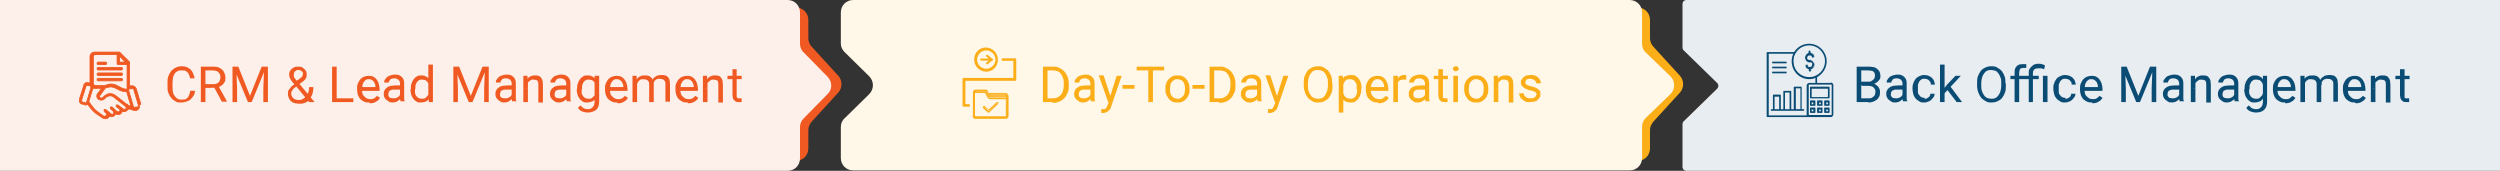<?xml version="1.0" encoding="UTF-8"?>
<svg id="Layer_1" xmlns="http://www.w3.org/2000/svg" version="1.1" viewBox="0 0 600 41">
  <rect x="0" y="0" width="600" height="41" fill="#333333" stroke="none"/>
  <!-- Generator: Adobe Illustrator 29.3.1, SVG Export Plug-In . SVG Version: 2.1.0 Build 151)  -->
  <defs>
    <style>
      .st0 {
        fill: #fbae17;
      }

      .st1, .st2 {
        fill: #f05a22;
      }

      .st3 {
        fill: #fdefe9;
      }

      .st4 {
        fill: none;
        stroke: #fbae17;
        stroke-linecap: round;
        stroke-linejoin: round;
        stroke-width: .5px;
      }

      .st5 {
        fill: #fff7e8;
      }

      .st2 {
        stroke: #f05a22;
        stroke-width: .2px;
      }

      .st6 {
        fill: #0b4c75;
      }

      .st7 {
        fill: #e7edf1;
      }
    </style>
  </defs>
  <path class="st1" d="M18,1.8h173c1.7,0,3,1.3,3,3v4.4c0,.7.3,1.5.8,2l6.4,7c1,1.1,1,2.9,0,4l-6.4,7c-.5.6-.8,1.3-.8,2v4.4c0,1.7-1.3,3-3,3H18V1.8Z"/>
  <path class="st3" d="M-.2,0h189.2c1.7,0,3,1.3,3,3v7.5c0,.8.3,1.6.9,2.1l5.7,5.8c1.2,1.2,1.2,3.1,0,4.2l-5.7,5.8c-.6.6-.9,1.3-.9,2.1v7.5c0,1.7-1.3,3-3,3H-.2V0Z"/>
  <path class="st1" d="M45.7,21.8h1.1c0,.5-.2,1-.5,1.4s-.6.8-1.1,1c-.5.2-1,.4-1.7.4s-1,0-1.4-.3c-.4-.2-.8-.5-1-.8-.3-.3-.5-.8-.7-1.2-.2-.5-.2-1-.2-1.6v-.8c0-.6,0-1.1.2-1.6.2-.5.4-.9.7-1.3.3-.3.7-.6,1.1-.8.4-.2.9-.3,1.4-.3s1.2.1,1.6.4c.4.2.8.6,1,1,.2.4.4.9.5,1.5h-1.1c0-.4-.2-.7-.3-1-.1-.3-.4-.5-.6-.7-.3-.2-.6-.2-1.1-.2s-.7,0-1,.2c-.3.1-.5.3-.7.6-.2.3-.3.6-.4,1,0,.4-.1.8-.1,1.2v.9c0,.4,0,.8.1,1.2,0,.4.2.7.4,1,.2.3.4.5.7.7.3.2.6.2,1,.2s.9,0,1.1-.2c.3-.2.5-.4.6-.7.1-.3.3-.6.3-1ZM48.3,16h2.8c.6,0,1.2,0,1.6.3.4.2.8.5,1,.9.2.4.4.8.4,1.4s0,.7-.2,1.1c-.2.3-.4.6-.7.8-.3.2-.6.4-1.1.5h-.3c0,.1-2.7.1-2.7.1v-.9s2,0,2,0c.4,0,.7,0,1-.2.3-.1.5-.3.6-.6.1-.2.2-.5.2-.8s0-.6-.2-.9c-.1-.2-.3-.4-.6-.6-.3-.1-.6-.2-1.1-.2h-1.7v7.6h-1.1v-8.5ZM53.3,24.5l-2.1-3.9h1.2s2.1,3.8,2.1,3.8h0c0,0-1.2,0-1.2,0ZM56.1,16h1.1l2.8,7,2.8-7h1.1l-3.5,8.5h-.9l-3.5-8.5ZM55.7,16h1l.2,5.2v3.3h-1.1v-8.5ZM63.3,16h1v8.5h-1.1v-3.3l.2-5.2ZM70.6,19.8l1.3-.9c.2-.2.4-.3.6-.5.1-.2.2-.4.2-.7s0-.4-.3-.6c-.2-.2-.4-.3-.8-.3s-.4,0-.6.2c-.2.1-.3.2-.4.4,0,.2-.1.4-.1.6s0,.4.1.5c0,.2.2.4.4.6.2.2.3.4.5.6l4,4.8h-1.3l-3.3-4c-.3-.3-.6-.7-.8-.9-.2-.3-.4-.6-.5-.8-.1-.3-.2-.5-.2-.8,0-.4,0-.8.3-1.1.2-.3.4-.5.8-.7.3-.2.7-.2,1.1-.2s.8,0,1.1.3c.3.2.5.4.7.7.2.3.2.6.2.9s0,.5-.1.7c0,.2-.2.4-.4.6-.2.2-.4.4-.6.5l-1.7,1.3c-.3.2-.5.4-.6.6s-.2.4-.3.5c0,.1,0,.3,0,.3,0,.3,0,.5.2.8.1.2.3.4.6.6.2.1.6.2.9.2s.6,0,1-.2c.3-.2.6-.4.8-.6.2-.3.4-.6.6-1,.1-.4.2-.8.2-1.3h1c0,.4,0,.8-.1,1.1,0,.3-.2.7-.3,1-.2.3-.3.6-.6.8,0,0,0,0,0,.1,0,0,0,0,0,.1-.3.3-.7.6-1.1.7-.4.2-.9.2-1.3.2s-1.1-.1-1.5-.3c-.4-.2-.7-.5-.9-.9-.2-.4-.3-.8-.3-1.2s0-.7.2-.9c.2-.3.4-.5.6-.8.3-.2.6-.5.9-.7ZM84.8,23.6v.9h-4.3v-.9h4.3ZM80.8,16v8.5h-1.1v-8.5h1.1ZM88.6,24.6c-.4,0-.8,0-1.2-.2-.4-.2-.7-.4-.9-.6-.3-.3-.4-.6-.6-1-.1-.4-.2-.8-.2-1.2v-.2c0-.5,0-1,.2-1.4.2-.4.4-.8.6-1,.3-.3.6-.5.9-.6.3-.1.7-.2,1-.2s.8,0,1.2.2c.3.2.6.4.8.7.2.3.4.6.5,1,.1.4.2.8.2,1.2v.5h-4.7v-.9h3.7c0-.4,0-.6-.2-.9,0-.3-.3-.5-.5-.7-.2-.2-.5-.3-.9-.3s-.5,0-.7.2c-.2.1-.4.3-.5.5-.1.2-.3.5-.3.7,0,.3-.1.6-.1,1v.2c0,.3,0,.6.1.8,0,.3.2.5.4.7.2.2.4.4.6.5.2.1.5.2.8.2s.7,0,1-.2c.3-.2.5-.4.7-.6l.7.5c-.1.2-.3.4-.5.6s-.5.3-.8.5c-.3.1-.7.2-1.1.2ZM96,23.4v-3.3c0-.2,0-.5-.2-.7,0-.2-.2-.3-.4-.4-.2-.1-.4-.2-.7-.2s-.5,0-.7.1c-.2,0-.4.2-.5.4-.1.2-.2.3-.2.5h-1.1c0-.2,0-.5.2-.7.1-.2.3-.4.5-.6.2-.2.5-.3.8-.4.3-.1.7-.2,1-.2s.9,0,1.2.2c.4.2.6.4.8.7.2.3.3.7.3,1.2v3c0,.2,0,.4,0,.7,0,.2,0,.4.2.6h0c0,0-1.1,0-1.1,0,0-.1,0-.3-.1-.5,0-.2,0-.4,0-.6ZM96.2,20.7v.8s-1.1,0-1.1,0c-.3,0-.6,0-.8,0-.2,0-.4.1-.6.2-.2,0-.3.2-.4.4,0,.1-.1.3-.1.5s0,.4.1.5c0,.2.2.3.4.4.2,0,.4.1.7.1s.6,0,.9-.2c.3-.1.5-.3.6-.5.2-.2.2-.4.2-.6l.5.5c0,.2-.1.3-.2.5-.1.2-.3.4-.5.6-.2.2-.4.3-.7.5-.3.1-.6.2-.9.2s-.8,0-1.1-.3c-.3-.2-.6-.4-.8-.7-.2-.3-.3-.6-.3-1s0-.6.2-.9c.1-.3.3-.5.6-.7.2-.2.6-.3.9-.4.4,0,.7-.1,1.2-.1h1.3ZM102.8,23.3v-7.8h1.1v9h-1v-1.2ZM98.6,21.4h0c0-.6,0-1,.2-1.4.1-.4.3-.7.5-1,.2-.3.5-.5.8-.7.3-.2.7-.2,1-.2s.7,0,1,.2c.3.1.6.3.8.6.2.3.4.6.5.9.1.4.2.8.3,1.3v.5c0,.5-.1.9-.3,1.3-.1.4-.3.7-.5.9-.2.3-.5.5-.8.6-.3.1-.7.2-1.1.2s-.7,0-1-.2c-.3-.2-.6-.4-.8-.7-.2-.3-.4-.6-.5-1-.1-.4-.2-.8-.2-1.3ZM99.6,21.3h0c0,.4,0,.7,0,1,0,.3.2.5.3.7.1.2.3.4.5.5.2.1.5.2.8.2s.7,0,.9-.2c.2-.2.4-.4.6-.6.1-.2.2-.5.3-.8v-1.4c0-.2-.1-.4-.2-.6,0-.2-.2-.4-.3-.5-.1-.2-.3-.3-.5-.4-.2,0-.4-.1-.7-.1s-.6,0-.8.2c-.2.1-.4.3-.5.5-.1.2-.2.5-.3.7,0,.3,0,.6,0,.9ZM109.1,16h1.1l2.8,7,2.8-7h1.1l-3.5,8.5h-.9l-3.5-8.5ZM108.7,16h1l.2,5.2v3.3h-1.1v-8.5ZM116.3,16h1v8.5h-1.1v-3.3l.2-5.2ZM122.8,23.4v-3.3c0-.2,0-.5-.2-.7,0-.2-.2-.3-.4-.4-.2-.1-.4-.2-.7-.2s-.5,0-.7.1c-.2,0-.4.2-.5.4-.1.2-.2.3-.2.5h-1.1c0-.2,0-.5.2-.7.1-.2.3-.4.5-.6.2-.2.5-.3.8-.4.3-.1.7-.2,1-.2s.9,0,1.2.2c.4.2.6.4.8.7.2.3.3.7.3,1.2v3c0,.2,0,.4,0,.7,0,.2,0,.4.2.6h0c0,0-1.1,0-1.1,0,0-.1,0-.3-.1-.5,0-.2,0-.4,0-.6ZM123,20.7v.8s-1.1,0-1.1,0c-.3,0-.6,0-.8,0-.2,0-.4.1-.6.2-.2,0-.3.2-.4.4,0,.1-.1.3-.1.5s0,.4.1.5c0,.2.2.3.4.4.2,0,.4.1.7.1s.6,0,.9-.2c.3-.1.5-.3.6-.5.2-.2.2-.4.2-.6l.5.5c0,.2-.1.3-.2.5-.1.2-.3.4-.5.6-.2.2-.4.3-.7.5-.3.1-.6.2-.9.2s-.8,0-1.1-.3c-.3-.2-.6-.4-.8-.7-.2-.3-.3-.6-.3-1s0-.6.2-.9c.1-.3.3-.5.6-.7.2-.2.6-.3.9-.4.4,0,.7-.1,1.2-.1h1.3ZM126.7,19.5v5h-1.1v-6.3h1v1.4ZM126.4,21.1h-.5c0-.5,0-.9.2-1.2.1-.4.3-.7.5-1,.2-.3.5-.5.8-.6.3-.2.7-.2,1-.2s.6,0,.8.1c.2,0,.5.2.6.4.2.2.3.4.4.7,0,.3.1.6.1,1.1v4.2h-1.1v-4.2c0-.3,0-.6-.1-.8,0-.2-.2-.3-.4-.4-.2,0-.4-.1-.7-.1s-.5,0-.7.2c-.2.1-.4.3-.6.5-.2.2-.3.4-.4.7,0,.3-.1.5-.1.8ZM135.9,23.4v-3.3c0-.2,0-.5-.2-.7,0-.2-.2-.3-.4-.4-.2-.1-.4-.2-.7-.2s-.5,0-.7.1c-.2,0-.4.2-.5.4-.1.2-.2.3-.2.5h-1.1c0-.2,0-.5.2-.7.1-.2.3-.4.5-.6.2-.2.5-.3.8-.4.3-.1.7-.2,1-.2s.9,0,1.2.2c.4.2.6.4.8.7.2.3.3.7.3,1.2v3c0,.2,0,.4,0,.7,0,.2,0,.4.2.6h0c0,0-1.1,0-1.1,0,0-.1,0-.3-.1-.5,0-.2,0-.4,0-.6ZM136.1,20.7v.8s-1.1,0-1.1,0c-.3,0-.6,0-.8,0-.2,0-.4.1-.6.2-.2,0-.3.2-.4.4,0,.1-.1.3-.1.5s0,.4.1.5c0,.2.2.3.4.4.2,0,.4.1.7.1s.6,0,.9-.2c.3-.1.5-.3.6-.5.2-.2.2-.4.2-.6l.5.5c0,.2-.1.3-.2.5-.1.2-.3.4-.5.6-.2.2-.4.3-.7.5-.3.1-.6.2-.9.2s-.8,0-1.1-.3c-.3-.2-.6-.4-.8-.7-.2-.3-.3-.6-.3-1s0-.6.2-.9c.1-.3.3-.5.6-.7.2-.2.6-.3.9-.4.4,0,.7-.1,1.2-.1h1.3ZM142.8,18.2h1v6.2c0,.6-.1,1-.3,1.4-.2.4-.5.7-1,.9-.4.2-.9.3-1.4.3s-.5,0-.8-.1c-.3,0-.6-.2-.9-.3-.3-.2-.5-.4-.7-.7l.6-.6c.3.3.5.5.8.7.3.1.6.2.9.2s.6,0,.9-.2c.2-.1.4-.3.6-.6.1-.2.2-.6.2-.9v-6.3ZM138.5,21.4h0c0-.6,0-1,.2-1.4.1-.4.3-.7.5-1,.2-.3.5-.5.8-.7.3-.2.7-.2,1-.2s.7,0,1,.2c.3.1.6.3.8.6.2.3.4.6.5.9.1.4.2.8.3,1.3v.5c0,.5-.1.9-.3,1.3-.1.4-.3.7-.5.9-.2.3-.5.5-.8.6-.3.1-.7.2-1.1.2s-.7,0-1-.2c-.3-.2-.6-.4-.8-.7-.2-.3-.4-.6-.5-1-.1-.4-.2-.8-.2-1.3ZM139.6,21.3h0c0,.4,0,.7,0,1,0,.3.2.5.3.7.1.2.3.4.5.5.2.1.5.2.8.2s.7,0,.9-.2c.2-.2.4-.4.6-.6.1-.2.2-.5.3-.8v-1.4c0-.2-.1-.4-.2-.6,0-.2-.2-.4-.3-.5-.1-.2-.3-.3-.5-.4-.2,0-.4-.1-.7-.1s-.6,0-.8.2c-.2.1-.4.3-.5.5-.1.2-.2.5-.3.7,0,.3,0,.6,0,.9ZM148.1,24.6c-.4,0-.8,0-1.2-.2-.4-.2-.7-.4-.9-.6-.3-.3-.4-.6-.6-1-.1-.4-.2-.8-.2-1.2v-.2c0-.5,0-1,.2-1.4.2-.4.4-.8.6-1,.3-.3.6-.5.9-.6s.7-.2,1-.2.8,0,1.2.2c.3.2.6.4.8.7.2.3.4.6.5,1,.1.4.2.8.2,1.2v.5h-4.7v-.9h3.7c0-.4,0-.6-.2-.9,0-.3-.3-.5-.5-.7-.2-.2-.5-.3-.9-.3s-.5,0-.7.2c-.2.1-.4.3-.5.5-.1.2-.3.5-.3.7,0,.3-.1.6-.1,1v.2c0,.3,0,.6.1.8,0,.3.2.5.4.7.2.2.4.4.6.5.2.1.5.2.8.2s.7,0,1-.2c.3-.2.5-.4.7-.6l.7.5c-.1.2-.3.4-.5.6s-.5.3-.8.5c-.3.1-.7.2-1.1.2ZM152.9,19.4v5.1h-1.1v-6.3h1v1.3ZM152.7,21.1h-.5c0-.5,0-.9.2-1.2.1-.4.3-.7.5-1,.2-.3.5-.5.8-.6.3-.2.7-.2,1.1-.2s.6,0,.8.1c.2,0,.5.2.7.4.2.2.3.4.4.7.1.3.2.6.2,1v4.2h-1.1v-4.2c0-.3,0-.6-.2-.8-.1-.2-.3-.3-.5-.4-.2,0-.4-.1-.7-.1s-.6,0-.8.2c-.2.1-.4.3-.5.5s-.2.4-.3.7c0,.3,0,.5,0,.8ZM156.8,20.5l-.7.2c0-.3,0-.7.2-1,.1-.3.3-.6.5-.9.2-.2.5-.4.8-.6.3-.1.7-.2,1.1-.2s.6,0,.9.1c.3,0,.5.2.7.4.2.2.3.4.4.7,0,.3.1.6.1,1v4.2h-1.1v-4.2c0-.4,0-.6-.2-.8-.1-.2-.3-.3-.5-.4-.2,0-.4-.1-.7-.1s-.5,0-.6.1c-.2,0-.3.2-.5.3-.1.1-.2.3-.3.5,0,.2,0,.4,0,.6ZM165,24.6c-.4,0-.8,0-1.2-.2-.4-.2-.7-.4-.9-.6-.3-.3-.4-.6-.6-1-.1-.4-.2-.8-.2-1.2v-.2c0-.5,0-1,.2-1.4.2-.4.4-.8.6-1,.3-.3.6-.5.9-.6s.7-.2,1-.2.8,0,1.2.2c.3.2.6.4.8.7.2.3.4.6.5,1,.1.4.2.8.2,1.2v.5h-4.7v-.9h3.7c0-.4,0-.6-.2-.9,0-.3-.3-.5-.5-.7-.2-.2-.5-.3-.9-.3s-.5,0-.7.2c-.2.1-.4.3-.5.5-.1.2-.3.5-.3.7,0,.3-.1.6-.1,1v.2c0,.3,0,.6.1.8,0,.3.2.5.4.7.2.2.4.4.6.5.2.1.5.2.8.2s.7,0,1-.2c.3-.2.5-.4.7-.6l.7.5c-.1.2-.3.4-.5.6s-.5.3-.8.5c-.3.1-.7.2-1.1.2ZM169.8,19.5v5h-1.1v-6.3h1v1.4ZM169.6,21.1h-.5c0-.5,0-.9.2-1.2.1-.4.3-.7.5-1,.2-.3.5-.5.8-.6.3-.2.7-.2,1-.2s.6,0,.8.1c.2,0,.5.2.6.4.2.2.3.4.4.7,0,.3.1.6.1,1.1v4.2h-1.1v-4.2c0-.3,0-.6-.1-.8,0-.2-.2-.3-.4-.4-.2,0-.4-.1-.7-.1s-.5,0-.7.2c-.2.1-.4.3-.6.5-.2.2-.3.4-.4.7,0,.3-.1.5-.1.8ZM178,18.2v.8h-3.4v-.8h3.4ZM175.7,16.6h1.1v6.3c0,.2,0,.4.1.5,0,.1.2.2.3.2.1,0,.2,0,.3,0s.2,0,.3,0c.1,0,.2,0,.2,0v.9c0,0-.2,0-.3,0-.1,0-.3,0-.5,0s-.5,0-.7-.2-.4-.3-.5-.5c-.1-.2-.2-.6-.2-1v-6.3Z"/>
  <path class="st2" d="M23.6,16.8h5.5c.2,0,.3-.1.3-.3s-.1-.3-.3-.3h-5.5c-.2,0-.3.1-.3.3s.1.3.3.3Z"/>
  <path class="st2" d="M23.6,18.1h5.5c.2,0,.3-.1.3-.3s-.1-.3-.3-.3h-5.5c-.2,0-.3.1-.3.3s.1.3.3.3Z"/>
  <path class="st2" d="M23.6,15.5h1.7c.2,0,.3-.1.3-.3s-.1-.3-.3-.3h-1.7c-.2,0-.3.1-.3.3s.1.3.3.3Z"/>
  <path class="st2" d="M23.6,19.4h5.5c.2,0,.3-.1.3-.3s-.1-.3-.3-.3h-5.5c-.2,0-.3.1-.3.3s.1.3.3.3Z"/>
  <path class="st2" d="M33.8,25l-1.1-3.7c-.2-.5-.7-.8-1.2-.7h-.4c0,.1,0-5.5,0-5.5,0,0,0-.1,0-.2l-2.4-2.4c0,0-.1,0-.2,0h-5.8c-.6,0-1.1.5-1.1,1.1v6.3h-.3c-.5-.2-1.1,0-1.2.6l-1,3.2c0,.3,0,.5,0,.8.1.2.3.4.6.5h.4c0,.1.2.2.3.2.2,0,.4,0,.6-.2l.8,1c.5.6,1.1,1.2,1.8,1.6l1,.7c.2.1.4.2.6.2s.5,0,.7-.2c.2-.1.3-.3.3-.5h0c.2.2.4.2.6.2s.5-.1.7-.3c0-.1.2-.2.2-.4.2.1.4.2.6.2.3,0,.6-.1.8-.3.1-.1.2-.3.2-.5.4.2.9.1,1.2-.2,0,0,.2-.2.2-.3h.7c.2.1.5.3.8.3s.2,0,.2,0h.4c.3-.2.5-.3.6-.6.1-.2.2-.5,0-.8h0ZM30.5,25.1l-2.8-2.2c-.4-.3-1-.5-1.5-.4-.4,0-.8.3-1.1.5l-.4.4c-.2.2-.5.2-.7,0-.2-.1-.2-.4,0-.5l1.3-1.8.9-.2c.4-.1.8,0,1.2.1l1.2.6c.6.3,1.2.4,1.8.4l1,3.4h-.5c0,0-.2-.3-.3-.4h0ZM28.7,13.5l1.4,1.4h-1.4v-1.4ZM22.6,13.1h5.5v2.1c0,.2.1.3.3.3h2.1v5.6s0,0,0,.1c0,0,0,.1,0,.2-.5,0-1.1-.1-1.5-.4l-1.2-.6c-.5-.2-1.1-.3-1.6-.2l-1,.3h-2.6s0,0,0-.1c0,0-.1-.2-.2-.2v-6.6c0-.3.2-.5.5-.5h0ZM20.3,24.6h-.4c-.1-.2-.2-.2-.3-.3,0-.1,0-.2,0-.3l1-3.2c0-.2.3-.4.5-.3h.4c.1.2.2.2.3.3,0,.1,0,.2,0,.3l-.8,2.7-.2.6c0,.2-.3.4-.5.3h0ZM30.2,26.1c-.2.2-.5.2-.7,0l-1.2-.9c-.1,0-.3,0-.4,0,0,.1,0,.3,0,.4l.7.5c0,0,.2.2.2.3,0,.1,0,.2-.1.3-.2.2-.5.2-.7,0l-1.1-1c-.1-.1-.3,0-.4,0,0,.1,0,.3,0,.4l.7.6c0,0,.1.2.1.3,0,0,0,.2-.1.3-.2.2-.4.2-.6,0l-1.2-1c-.1,0-.3,0-.4,0,0,.1,0,.3,0,.4l.5.5c0,0,.1.2.1.3s0,.2-.2.3c-.2.1-.5.2-.6,0l-1-.7c-.6-.4-1.2-.9-1.6-1.5l-.9-1.2h0s1-3.2,1-3.2h2.1c0,0-1,1.3-1,1.3-.3.4-.2,1,.2,1.3.4.3,1,.3,1.4,0l.4-.4c.2-.2.5-.3.8-.4.4,0,.8,0,1.1.3l2.8,2.2c0,0,.1.2.2.3,0,.1,0,.2-.1.3h0ZM33.2,25.5c0,.1-.2.2-.3.2h-.4c-.2.2-.5,0-.5-.2l-1.1-3.7c0-.1,0-.2,0-.3,0-.1.2-.2.3-.2h.4c0-.1,0-.1.1-.1.2,0,.4.1.4.3l1.1,3.7c0,.1,0,.2,0,.3Z"/>
  <path class="st0" d="M220,1.8h173c1.7,0,3,1.3,3,3v4.4c0,.7.3,1.5.8,2l6.4,7c1,1.1,1,2.9,0,4l-6.4,7c-.5.6-.8,1.3-.8,2v4.4c0,1.7-1.3,3-3,3h-173V1.8Z"/>
  <path class="st5" d="M201.8,3c0-1.7,1.3-3,3-3h186.3c1.7,0,3,1.3,3,3v7.5c0,.8.3,1.6.9,2.1l5.9,5.7c1.2,1.2,1.2,3.1,0,4.3l-5.9,5.7c-.6.6-.9,1.3-.9,2.1v7.5c0,1.7-1.3,3-3,3h-186.3c-1.7,0-3-1.3-3-3v-7.4c0-.8.3-1.6.9-2.1l5.9-5.8c1.2-1.2,1.2-3.1,0-4.3l-5.9-5.8c-.6-.6-.9-1.3-.9-2.1V3Z"/>
  <path class="st0" d="M241.3,22.4h-4.1l-.2-.5c0-.1-.1-.2-.2-.2,0,0-.2,0-.3,0h-2.3c-.2,0-.3,0-.4.2-.1.1-.2.3-.2.4v5.6c0,.2,0,.3.2.4.1.1.3.2.4.2h7.2c.2,0,.3,0,.4-.2.1-.1.2-.3.2-.4v-4.8c0-.2,0-.3-.2-.4-.1-.1-.3-.2-.4-.2h0ZM241.3,22.8h0c0,0,.1,0,.1,0,0,0,0,0,0,.1v.2h-3.7c0,0-.1,0-.2-.1v-.3c-.1,0,3.7,0,3.7,0ZM241.5,27.8c0,0,0,.1,0,.1,0,0,0,0-.1,0h-7.2c-.1,0-.2,0-.2-.2v-5.6c0-.1,0-.2.2-.2h2.3c0,0,.1,0,.2.1l.6,1.1c0,.1.1.2.2.2,0,0,.2,0,.3,0h3.7v4.2Z"/>
  <path class="st0" d="M233.5,27.8v-5.6c0-.2,0-.4.2-.5.1-.1.3-.2.5-.2h2.4c.1,0,.2,0,.3.1.1,0,.2.2.3.3l.2.4h4c.2,0,.3,0,.4.2.1.1.2.3.2.5v4.8c0,.2,0,.4-.2.5-.1.1-.3.2-.5.2h-7.2c-.2,0-.4,0-.5-.2-.1-.1-.2-.3-.2-.5ZM233.9,27.8v-5.6c0-.2.1-.3.3-.3h2.3c.1,0,.2,0,.2.1h0s.6,1.2.6,1.2c0,0,0,.1.2.2h0c0,0,.2,0,.3,0h3.8v4.3c0,0,0,.1,0,.2,0,0-.1,0-.2,0h-7.2c-.2,0-.3-.1-.3-.3ZM241.4,23s0,0,0,0c0,0,0,0,0,0h-3.7s0,.2,0,.2c0,0,0,0,.1,0h3.7ZM241.6,23.3h-3.8c-.1,0-.2,0-.3-.2h0s-.2-.4-.2-.4h4.1s0,0,0,0c0,0,0,0,0,0h0c0,0,0,.1,0,.2v.3ZM234.1,27.8c0,0,0,.1.1.1h7.2s0,0,0,0c0,0,0,0,0,0v-4.1h-3.7c-.1,0-.3,0-.4-.1s-.2-.2-.3-.3l-.6-1.1h0s0,0,0,0h-2.3c0,0-.1,0-.1.1v5.6ZM233.7,27.8c0,.1,0,.3.1.4,0,0,.2.2.4.2h7.2c.1,0,.3,0,.4-.2,0,0,.1-.2.1-.4v-4.8c0-.1,0-.3-.1-.4,0,0-.2-.1-.3-.1h0s-4.1,0-4.1,0l-.2-.5c0,0-.1-.2-.2-.2,0,0-.2,0-.3,0h-2.3c-.1,0-.3,0-.4.2,0,0-.1.2-.1.4v5.6Z"/>
  <path class="st0" d="M236.3,25.7c0,0-.2,0-.3,0,0,0,0,.2,0,.3l1.1,1c0,0,.2,0,.3,0l2.1-2h0s0,0,0-.1c0,0,0-.1,0-.1,0,0,0,0-.1,0,0,0-.1,0-.1,0l-2,1.9-.9-.9Z"/>
  <path class="st0" d="M239.4,24.5c0,0,.1,0,.2,0h0c0,0,0,.2,0,.2h0c0,0,0,.1,0,.2l-2.1,2c-.1.1-.3.1-.4,0l-1.1-1h0s0,0,0,0c-.1-.1-.1-.3,0-.4,0-.1.2-.1.4,0h0s0,0,0,0h0s.9.8.9.8l1.9-1.8c0,0,.1,0,.2,0ZM239.4,24.7s0,0,0,0h0s0,0,0,0l-2,1.9-1-.9s-.1,0-.2,0c0,0,0,.1,0,.2l1.1,1h0s.1,0,.2,0h0s2.1-2,2.1-2h0s0,0,0,0c0,0,0,0,0,0,0,0,0,0,0,0Z"/>
  <path class="st0" d="M234.5,14.3c0-1.2,1-2.2,2.2-2.2s2.2,1,2.2,2.2-1,2.2-2.2,2.2v.7h0c1.6,0,2.8-1.3,2.8-2.9s-1.3-2.9-2.9-2.9h0c-1.6,0-2.8,1.3-2.8,2.9s1.3,2.9,2.9,2.9v-.7c-1.2,0-2.2-1-2.2-2.2Z"/>
  <path class="st4" d="M235.5,14.3h2.6M238,14.3l-1.1-.9M238,14.3l-1.1.9"/>
  <path class="st0" d="M240.7,14c-.2,0-.3.1-.3.3s.1.3.3.3h2.5v4.1h-11.9c-.2,0-.3.1-.3.3v6.3c0,.2.1.3.3.3h1.2c.2,0,.3-.1.3-.3s-.1-.3-.3-.3h-.8v-5.6h11.9c.2,0,.3-.1.3-.3v-4.8c0-.2-.1-.3-.3-.3h-2.9Z"/>
  <path class="st0" d="M252.6,24.5h-1.8v-.9h1.8c.6,0,1.1-.1,1.5-.4.4-.3.7-.6.9-1.1.2-.5.3-1,.3-1.6v-.5c0-.5,0-.9-.2-1.3-.1-.4-.3-.7-.5-1-.2-.3-.5-.5-.8-.6-.3-.1-.7-.2-1.1-.2h-1.9v-.9h1.9c.6,0,1.1,0,1.5.3.5.2.9.5,1.2.8.3.3.6.8.8,1.3.2.5.3,1,.3,1.7v.5c0,.6,0,1.2-.3,1.7-.2.5-.4.9-.8,1.3-.3.3-.7.6-1.2.8-.5.2-1,.3-1.6.3ZM251.4,16v8.5h-1.1v-8.5h1.1ZM261.7,23.4v-3.3c0-.2,0-.5-.2-.7,0-.2-.2-.3-.4-.4-.2-.1-.4-.2-.7-.2s-.5,0-.7.1c-.2,0-.4.2-.5.4-.1.2-.2.3-.2.5h-1.1c0-.2,0-.5.2-.7.1-.2.3-.4.5-.6.2-.2.5-.3.8-.4.3-.1.7-.2,1-.2s.9,0,1.2.2c.4.2.6.4.8.7.2.3.3.7.3,1.2v3c0,.2,0,.4,0,.7,0,.2,0,.4.2.6h0c0,0-1.1,0-1.1,0,0-.1,0-.3-.1-.5,0-.2,0-.4,0-.6ZM261.9,20.7v.8s-1.1,0-1.1,0c-.3,0-.6,0-.8,0-.2,0-.4.1-.6.2-.2,0-.3.2-.4.4,0,.1-.1.3-.1.5s0,.4.1.5c0,.2.2.3.4.4.2,0,.4.1.7.1s.6,0,.9-.2c.3-.1.5-.3.6-.5.2-.2.2-.4.2-.6l.5.5c0,.2-.1.3-.2.5-.1.2-.3.4-.5.6-.2.2-.4.3-.7.5-.3.1-.6.2-.9.2s-.8,0-1.1-.3c-.3-.2-.6-.4-.8-.7-.2-.3-.3-.6-.3-1s0-.6.2-.9c.1-.3.3-.5.6-.7.2-.2.6-.3.9-.4.4,0,.7-.1,1.2-.1h1.3ZM266.2,23.9l1.8-5.7h1.2l-2.5,7.3c0,.2-.1.3-.2.5,0,.2-.2.4-.4.5-.1.2-.3.3-.5.4-.2.1-.5.2-.7.2s-.2,0-.3,0c-.1,0-.2,0-.3,0v-.9s0,0,.1,0c0,0,.1,0,.1,0,.2,0,.5,0,.6,0,.2,0,.3-.2.4-.3.1-.1.2-.4.3-.6l.5-1.2ZM264.9,18.2l1.6,4.9.3,1.1-.8.4-2.3-6.5h1.2ZM272.3,20.4v.9h-2.9v-.9h2.9ZM276.7,16v8.5h-1.1v-8.5h1.1ZM279.4,16v.9h-6.6v-.9h6.6ZM279.7,21.4h0c0-.6,0-1,.2-1.4.1-.4.3-.7.6-1,.2-.3.6-.5.9-.7.4-.2.8-.2,1.2-.2s.8,0,1.2.2c.4.2.7.4.9.7.3.3.4.6.6,1,.1.4.2.8.2,1.3h0c0,.6,0,1-.2,1.4s-.3.7-.6,1c-.2.3-.6.5-.9.7-.4.2-.8.2-1.2.2s-.8,0-1.2-.2c-.4-.2-.7-.4-.9-.7-.2-.3-.4-.6-.6-1s-.2-.8-.2-1.3ZM280.8,21.3h0c0,.5,0,.8.1,1,0,.3.2.5.3.7.2.2.3.4.6.5.2.1.5.2.8.2s.6,0,.8-.2c.2-.1.4-.3.6-.5.1-.2.3-.5.3-.7,0-.3.1-.6.1-.9h0c0-.4,0-.7-.1-1,0-.3-.2-.5-.3-.7-.1-.2-.3-.4-.6-.5-.2-.1-.5-.2-.8-.2s-.6,0-.8.2c-.2.1-.4.3-.6.5-.1.2-.3.5-.3.7,0,.3-.1.6-.1.9ZM289.1,20.4v.9h-2.9v-.9h2.9ZM292.6,24.5h-1.8v-.9h1.8c.6,0,1.1-.1,1.5-.4.4-.3.7-.6.9-1.1.2-.5.3-1,.3-1.6v-.5c0-.5,0-.9-.2-1.3-.1-.4-.3-.7-.5-1-.2-.3-.5-.5-.8-.6-.3-.1-.7-.2-1.1-.2h-1.9v-.9h1.9c.6,0,1.1,0,1.5.3.5.2.9.5,1.2.8.3.3.6.8.8,1.3.2.5.3,1,.3,1.7v.5c0,.6,0,1.2-.3,1.7-.2.5-.4.9-.8,1.3-.3.3-.7.6-1.2.8-.5.2-1,.3-1.6.3ZM291.4,16v8.5h-1.1v-8.5h1.1ZM301.7,23.4v-3.3c0-.2,0-.5-.2-.7,0-.2-.2-.3-.4-.4-.2-.1-.4-.2-.7-.2s-.5,0-.7.1c-.2,0-.4.2-.5.4-.1.2-.2.3-.2.5h-1.1c0-.2,0-.5.2-.7.1-.2.3-.4.5-.6.2-.2.5-.3.8-.4.3-.1.7-.2,1-.2s.9,0,1.2.2c.4.2.6.4.8.7.2.3.3.7.3,1.2v3c0,.2,0,.4,0,.7,0,.2,0,.4.2.6h0c0,0-1.1,0-1.1,0,0-.1,0-.3-.1-.5,0-.2,0-.4,0-.6ZM301.9,20.7v.8s-1.1,0-1.1,0c-.3,0-.6,0-.8,0-.2,0-.4.1-.6.2-.2,0-.3.2-.4.4,0,.1-.1.3-.1.5s0,.4.1.5c0,.2.2.3.4.4.2,0,.4.1.7.1s.6,0,.9-.2c.3-.1.5-.3.6-.5.2-.2.2-.4.2-.6l.5.5c0,.2-.1.3-.2.5-.1.2-.3.4-.5.6-.2.2-.4.3-.7.5-.3.1-.6.2-.9.2s-.8,0-1.1-.3c-.3-.2-.6-.4-.8-.7-.2-.3-.3-.6-.3-1s0-.6.2-.9c.1-.3.3-.5.6-.7.2-.2.6-.3.9-.4.4,0,.7-.1,1.2-.1h1.3ZM306.2,23.9l1.8-5.7h1.2l-2.5,7.3c0,.2-.1.3-.2.5,0,.2-.2.4-.4.5-.1.2-.3.3-.5.4-.2.1-.5.2-.7.2s-.2,0-.3,0c-.1,0-.2,0-.3,0v-.9s0,0,.1,0c0,0,.1,0,.1,0,.2,0,.5,0,.6,0,.2,0,.3-.2.4-.3.1-.1.2-.4.3-.6l.5-1.2ZM304.9,18.2l1.6,4.9.3,1.1-.8.4-2.3-6.5h1.2ZM319.8,20v.5c0,.6,0,1.2-.2,1.7-.2.5-.4.9-.7,1.3-.3.4-.7.6-1.1.8-.4.2-.9.3-1.4.3s-1,0-1.4-.3c-.4-.2-.8-.5-1.1-.8-.3-.4-.5-.8-.7-1.3-.2-.5-.3-1.1-.3-1.7v-.5c0-.6,0-1.2.2-1.7.2-.5.4-.9.7-1.3.3-.4.7-.6,1.1-.8.4-.2.9-.3,1.4-.3s1,0,1.4.3c.4.2.8.5,1.1.8.3.4.5.8.7,1.3.2.5.2,1.1.2,1.7ZM318.7,20.5v-.6c0-.5,0-1-.2-1.3-.1-.4-.3-.7-.5-1-.2-.3-.4-.5-.7-.6-.3-.1-.6-.2-1-.2s-.7,0-1,.2c-.3.1-.5.3-.7.6-.2.3-.4.6-.5,1-.1.4-.2.8-.2,1.3v.6c0,.5,0,1,.2,1.4.1.4.3.7.5,1,.2.3.5.5.7.6.3.1.6.2,1,.2s.7,0,1-.2c.3-.1.5-.3.7-.6.2-.3.3-.6.5-1,.1-.4.2-.8.2-1.4ZM322.4,19.4v7.6h-1.1v-8.8h1v1.2ZM326.7,21.3h0c0,.6,0,1-.2,1.4-.1.4-.3.7-.5,1-.2.3-.5.5-.8.7-.3.2-.7.2-1,.2s-.8,0-1.1-.2c-.3-.1-.6-.3-.8-.6-.2-.3-.4-.6-.5-.9-.1-.4-.2-.8-.3-1.2v-.7c0-.5.1-.9.3-1.3s.3-.7.5-.9c.2-.3.5-.5.8-.6.3-.1.7-.2,1.1-.2s.8,0,1.1.2c.3.2.6.4.8.7.2.3.4.6.5,1,.1.4.2.8.2,1.3ZM325.6,21.4h0c0-.4,0-.7,0-1,0-.3-.2-.5-.3-.7-.1-.2-.3-.4-.5-.5-.2-.1-.5-.2-.8-.2s-.5,0-.7.1c-.2,0-.4.2-.5.4-.1.2-.3.3-.3.5,0,.2-.2.4-.2.6v1.5c0,.3.2.5.3.8.1.2.3.4.6.6.2.1.5.2.9.2s.5,0,.8-.2c.2-.1.4-.3.5-.5.1-.2.2-.5.3-.7,0-.3,0-.6,0-.9ZM330.7,24.6c-.4,0-.8,0-1.2-.2-.4-.2-.7-.4-.9-.6-.3-.3-.5-.6-.6-1-.1-.4-.2-.8-.2-1.2v-.2c0-.5,0-1,.2-1.4.2-.4.4-.8.6-1,.3-.3.6-.5.9-.6s.7-.2,1-.2.8,0,1.2.2c.3.2.6.4.8.7.2.3.4.6.5,1,.1.4.2.8.2,1.2v.5h-4.7v-.9h3.7c0-.4,0-.6-.2-.9,0-.3-.3-.5-.5-.7-.2-.2-.5-.3-.9-.3s-.5,0-.7.2c-.2.1-.4.3-.5.5-.1.2-.3.5-.3.7,0,.3-.1.6-.1,1v.2c0,.3,0,.6.1.8,0,.3.2.5.4.7.2.2.4.4.6.5.2.1.5.2.8.2s.7,0,1-.2c.3-.2.5-.4.7-.6l.7.5c-.1.2-.3.4-.5.6s-.5.3-.8.5c-.3.1-.7.2-1.1.2ZM335.5,19.2v5.3h-1.1v-6.3h1.1v1ZM337.5,18.1v1c0,0-.2,0-.3,0,0,0-.2,0-.3,0-.2,0-.5,0-.7.1-.2,0-.4.2-.5.3-.1.1-.2.3-.3.5,0,.2-.1.4-.1.6l-.3.2c0-.4,0-.7.1-1.1,0-.3.2-.6.4-.9.2-.3.4-.5.6-.6.2-.1.5-.2.9-.2s.2,0,.3,0c.1,0,.2,0,.2,0ZM342,23.4v-3.3c0-.2,0-.5-.2-.7,0-.2-.2-.3-.4-.4-.2-.1-.4-.2-.7-.2s-.5,0-.7.1c-.2,0-.4.2-.5.4-.1.2-.2.3-.2.5h-1.1c0-.2,0-.5.2-.7.1-.2.3-.4.5-.6.2-.2.5-.3.8-.4.3-.1.7-.2,1-.2s.9,0,1.2.2c.4.2.6.4.8.7.2.3.3.7.3,1.2v3c0,.2,0,.4,0,.7,0,.2,0,.4.2.6h0c0,0-1.1,0-1.1,0,0-.1,0-.3-.1-.5,0-.2,0-.4,0-.6ZM342.2,20.7v.8s-1.1,0-1.1,0c-.3,0-.6,0-.8,0-.2,0-.4.1-.6.2-.2,0-.3.2-.4.4,0,.1-.1.3-.1.5s0,.4.1.5c0,.2.2.3.4.4.2,0,.4.1.7.1s.6,0,.9-.2c.3-.1.5-.3.6-.5.2-.2.2-.4.2-.6l.5.5c0,.2-.1.3-.2.5-.1.2-.3.4-.5.6-.2.2-.4.3-.7.5-.3.1-.6.2-.9.2s-.8,0-1.1-.3c-.3-.2-.6-.4-.8-.7-.2-.3-.3-.6-.3-1s0-.6.2-.9c.1-.3.3-.5.6-.7.2-.2.6-.3.9-.4.4,0,.7-.1,1.2-.1h1.3ZM347.5,18.2v.8h-3.4v-.8h3.4ZM345.2,16.6h1.1v6.3c0,.2,0,.4,0,.5,0,.1.2.2.3.2.1,0,.2,0,.3,0s.2,0,.3,0c.1,0,.2,0,.2,0v.9c0,0-.2,0-.3,0-.1,0-.3,0-.5,0s-.5,0-.7-.2c-.2-.1-.4-.3-.5-.5-.1-.2-.2-.6-.2-1v-6.3ZM349.9,18.2v6.3h-1.1v-6.3h1.1ZM348.7,16.5c0-.2,0-.3.2-.4.1-.1.3-.2.5-.2s.4,0,.5.2c.1.1.2.3.2.4s0,.3-.2.4c-.1.1-.3.2-.5.2s-.4,0-.5-.2c-.1-.1-.2-.3-.2-.4ZM351.4,21.4h0c0-.6,0-1,.2-1.4.1-.4.3-.7.6-1,.2-.3.6-.5.9-.7.4-.2.8-.2,1.2-.2s.8,0,1.2.2c.4.2.7.4.9.7.3.3.4.6.6,1,.1.4.2.8.2,1.3h0c0,.6,0,1-.2,1.4-.1.4-.3.7-.6,1-.2.3-.6.5-.9.7-.4.2-.8.2-1.2.2s-.8,0-1.2-.2c-.4-.2-.7-.4-.9-.7-.2-.3-.4-.6-.6-1-.1-.4-.2-.8-.2-1.3ZM352.5,21.3h0c0,.5,0,.8.1,1,0,.3.2.5.3.7.2.2.3.4.6.5.2.1.5.2.8.2s.6,0,.8-.2c.2-.1.4-.3.6-.5.1-.2.3-.5.3-.7,0-.3.1-.6.1-.9h0c0-.4,0-.7-.1-1,0-.3-.2-.5-.3-.7-.1-.2-.3-.4-.6-.5-.2-.1-.5-.2-.8-.2s-.6,0-.8.2c-.2.1-.4.3-.6.5-.1.2-.3.5-.3.7,0,.3-.1.6-.1.9ZM359.6,19.5v5h-1.1v-6.3h1v1.4ZM359.3,21.1h-.5c0-.5,0-.9.2-1.2.1-.4.3-.7.5-1,.2-.3.5-.5.8-.6.3-.2.7-.2,1-.2s.6,0,.8.1c.2,0,.5.2.6.4.2.2.3.4.4.7,0,.3.1.6.1,1.1v4.2h-1.1v-4.2c0-.3,0-.6-.1-.8,0-.2-.2-.3-.4-.4-.2,0-.4-.1-.7-.1s-.5,0-.7.2c-.2.1-.4.3-.6.5-.2.2-.3.4-.4.7,0,.3-.1.5-.1.8ZM368.8,22.8c0-.2,0-.3-.1-.4,0-.1-.2-.3-.4-.4-.2-.1-.5-.2-.9-.3-.4,0-.7-.2-1-.3-.3-.1-.5-.2-.7-.4-.2-.1-.3-.3-.5-.5-.1-.2-.2-.4-.2-.7s0-.5.2-.7c.1-.2.3-.4.5-.6.2-.2.5-.3.7-.4.3,0,.6-.1,1-.1.5,0,.9,0,1.3.3.4.2.6.4.8.7.2.3.3.6.3,1h-1.1c0-.2,0-.3-.2-.5-.1-.2-.3-.3-.5-.4-.2-.1-.4-.2-.7-.2s-.5,0-.7.1c-.2,0-.3.2-.4.3,0,.1-.1.3-.1.4s0,.2,0,.3c0,0,.1.2.2.3.1,0,.3.1.4.2.2,0,.4.1.7.2.5.1.9.3,1.3.4.3.2.6.4.8.6.2.2.2.5.2.9s0,.5-.2.8c-.1.2-.3.4-.5.6-.2.2-.5.3-.8.4-.3,0-.6.1-1,.1-.6,0-1,0-1.4-.3s-.7-.5-.9-.8c-.2-.3-.3-.7-.3-1h1.1c0,.3.1.5.3.7.2.2.3.3.6.4.2,0,.5.1.7.1s.5,0,.7-.1c.2,0,.4-.2.5-.3.1-.1.2-.3.2-.5Z"/>
  <path class="st7" d="M403.8,1c0-.6.4-1,1-1h196v41h-196c-.6,0-1-.4-1-1v-10.2c0-.3.1-.5.3-.7l8-7.8c.4-.4.4-1,0-1.4l-8-7.8c-.2-.2-.3-.4-.3-.7V1Z"/>
  <path class="st6" d="M448.6,20.5h-2.2v-.9s2,0,2,0c.3,0,.6,0,.8-.2.2-.1.4-.3.6-.5.1-.2.2-.5.2-.7s0-.6-.2-.8c-.1-.2-.3-.3-.5-.4-.2,0-.6-.1-.9-.1h-1.7v7.6h-1.1v-8.5h2.8c.4,0,.8,0,1.2.1.3,0,.6.2.9.4.2.2.4.4.6.7.1.3.2.6.2,1s0,.7-.3,1c-.2.3-.4.5-.8.7-.3.2-.7.3-1.1.3l-.4.3ZM448.5,24.5h-2.6l.6-.9h1.9c.4,0,.7,0,.9-.2.3-.1.4-.3.6-.5.1-.2.2-.5.2-.8s0-.6-.2-.8c-.1-.2-.3-.4-.5-.5s-.6-.2-.9-.2h-1.6v-.9h2.2l.2.3c.4,0,.8.2,1,.4.3.2.5.4.7.8.2.3.2.6.2,1,0,.5-.1,1-.4,1.3-.2.4-.6.6-1,.8-.4.2-.9.3-1.5.3ZM456.6,23.4v-3.3c0-.2,0-.5-.2-.7,0-.2-.2-.3-.4-.4-.2-.1-.4-.2-.7-.2s-.5,0-.7.1c-.2,0-.4.2-.5.4-.1.2-.2.3-.2.5h-1.1c0-.2,0-.5.2-.7.1-.2.3-.4.5-.6.2-.2.5-.3.8-.4.3-.1.7-.2,1-.2s.9,0,1.2.2c.4.2.6.4.8.7.2.3.3.7.3,1.2v3c0,.2,0,.4,0,.7,0,.2,0,.4.2.6h0c0,0-1.1,0-1.1,0,0-.1,0-.3-.1-.5,0-.2,0-.4,0-.6ZM456.8,20.7v.8s-1.1,0-1.1,0c-.3,0-.6,0-.8,0-.2,0-.4.1-.6.2-.2,0-.3.2-.4.4,0,.1-.1.3-.1.5s0,.4.1.5.2.3.4.4c.2,0,.4.1.7.1s.6,0,.9-.2c.3-.1.5-.3.6-.5.2-.2.2-.4.2-.6l.5.5c0,.2-.1.3-.2.5-.1.2-.3.4-.5.6-.2.2-.4.3-.7.5-.3.1-.6.2-.9.2s-.8,0-1.1-.3c-.3-.2-.6-.4-.8-.7-.2-.3-.3-.6-.3-1s0-.6.2-.9c.1-.3.3-.5.6-.7.2-.2.6-.3.9-.4.4,0,.7-.1,1.2-.1h1.3ZM461.9,23.7c.3,0,.5,0,.7-.2.2-.1.4-.2.5-.4.1-.2.2-.4.2-.6h1c0,.4-.1.7-.4,1-.2.3-.5.6-.9.8-.4.2-.8.3-1.2.3s-.9,0-1.2-.3c-.4-.2-.6-.4-.9-.7-.2-.3-.4-.6-.5-1-.1-.4-.2-.8-.2-1.2v-.2c0-.4,0-.8.2-1.2.1-.4.3-.7.5-1,.2-.3.5-.5.9-.7.4-.2.8-.3,1.2-.3s.9.1,1.3.3c.4.2.7.5.9.8.2.3.3.7.4,1.2h-1c0-.3,0-.5-.2-.7-.1-.2-.3-.4-.5-.5-.2-.1-.5-.2-.8-.2s-.6,0-.8.2c-.2.1-.4.3-.5.5-.1.2-.2.5-.3.7,0,.3,0,.5,0,.8v.2c0,.3,0,.6,0,.8,0,.3.1.5.3.7.1.2.3.4.5.5.2.1.5.2.8.2ZM466.7,15.5v9h-1.1v-9h1.1ZM470.6,18.2l-2.8,3-1.5,1.6v-1.2c0,0,1-1.3,1-1.3l2-2.1h1.3ZM469.6,24.5l-2.3-3,.6-1,3,4h-1.3ZM481.4,20v.5c0,.6,0,1.2-.2,1.7-.2.5-.4.9-.7,1.3s-.7.6-1.1.8c-.4.2-.9.3-1.4.3s-1,0-1.4-.3c-.4-.2-.8-.5-1.1-.8-.3-.4-.5-.8-.7-1.3-.2-.5-.3-1.1-.3-1.7v-.5c0-.6,0-1.2.2-1.7.2-.5.4-.9.7-1.3.3-.4.7-.6,1.1-.8.4-.2.9-.3,1.4-.3s1,0,1.4.3c.4.2.8.5,1.1.8.3.4.5.8.7,1.3.2.5.2,1.1.2,1.7ZM480.3,20.5v-.6c0-.5,0-1-.2-1.3-.1-.4-.3-.7-.5-1s-.4-.5-.7-.6c-.3-.1-.6-.2-1-.2s-.7,0-1,.2c-.3.1-.5.3-.7.6-.2.3-.4.6-.5,1-.1.4-.2.8-.2,1.3v.6c0,.5,0,1,.2,1.4.1.4.3.7.5,1,.2.3.5.5.7.6.3.1.6.2,1,.2s.7,0,1-.2c.3-.1.5-.3.7-.6.2-.3.4-.6.5-1,.1-.4.2-.8.2-1.4ZM484.6,24.5h-1.1v-7c0-.5,0-.8.2-1.2.2-.3.4-.6.7-.7.3-.2.7-.2,1.1-.2s.2,0,.4,0c.1,0,.3,0,.4,0v.9c-.1,0-.2,0-.3,0-.1,0-.2,0-.3,0-.2,0-.4,0-.6.1-.2,0-.3.2-.4.4,0,.2-.1.4-.1.7v7ZM486,18.2v.8h-3.5v-.8h3.5ZM488,24.5h-1.1v-6.9c0-.5,0-.9.3-1.2.2-.3.5-.6.8-.8.3-.2.8-.3,1.2-.3s.6,0,.8.1c.3,0,.5.2.8.3l-.2.9c-.2,0-.4-.1-.6-.2-.2,0-.5,0-.8,0-.5,0-.8.1-1,.3-.2.2-.3.5-.3.9v6.9ZM489.3,18.2v.8h-3.4v-.8h3.4ZM491.4,18.2v6.3h-1.1v-6.3h1.1ZM495.7,23.7c.3,0,.5,0,.7-.2.2-.1.4-.2.5-.4.1-.2.2-.4.2-.6h1c0,.4-.1.7-.4,1-.2.3-.5.6-.9.8-.4.2-.8.3-1.2.3s-.9,0-1.2-.3c-.4-.2-.6-.4-.9-.7-.2-.3-.4-.6-.5-1-.1-.4-.2-.8-.2-1.2v-.2c0-.4,0-.8.2-1.2.1-.4.3-.7.5-1,.2-.3.5-.5.9-.7.4-.2.8-.3,1.2-.3s.9.1,1.3.3c.4.2.7.5.9.8.2.3.3.7.4,1.2h-1c0-.3,0-.5-.2-.7-.1-.2-.3-.4-.5-.5-.2-.1-.5-.2-.8-.2s-.6,0-.8.2c-.2.1-.4.3-.5.5-.1.2-.2.5-.3.7,0,.3,0,.5,0,.8v.2c0,.3,0,.6,0,.8,0,.3.1.5.3.7.1.2.3.4.5.5.2.1.5.2.8.2ZM502.1,24.6c-.4,0-.8,0-1.2-.2-.4-.2-.7-.4-.9-.6-.3-.3-.4-.6-.6-1-.1-.4-.2-.8-.2-1.2v-.2c0-.5,0-1,.2-1.4.2-.4.4-.8.6-1,.3-.3.6-.5.9-.6s.7-.2,1-.2.8,0,1.2.2c.3.2.6.4.8.7.2.3.4.6.5,1,.1.4.2.8.2,1.2v.5h-4.7v-.9h3.6c0-.4,0-.6-.2-.9,0-.3-.3-.5-.5-.7-.2-.2-.5-.3-.9-.3s-.5,0-.7.2c-.2.1-.4.3-.5.5-.1.2-.3.5-.3.7,0,.3-.1.6-.1,1v.2c0,.3,0,.6.1.8,0,.3.2.5.4.7.2.2.4.4.6.5.2.1.5.2.8.2s.7,0,1-.2c.3-.2.5-.4.7-.6l.7.5c-.1.2-.3.4-.5.6s-.5.3-.8.5c-.3.1-.7.2-1.1.2ZM509.3,16h1.1l2.8,7,2.8-7h1.1l-3.5,8.5h-.9l-3.5-8.5ZM509,16h1l.2,5.2v3.3h-1.1v-8.5ZM516.5,16h1v8.5h-1.1v-3.3l.2-5.2ZM523,23.4v-3.3c0-.2,0-.5-.2-.7,0-.2-.2-.3-.4-.4-.2-.1-.4-.2-.7-.2s-.5,0-.7.1c-.2,0-.4.2-.5.4-.1.2-.2.3-.2.5h-1.1c0-.2,0-.5.2-.7.1-.2.3-.4.5-.6.2-.2.5-.3.8-.4.3-.1.7-.2,1-.2s.9,0,1.2.2c.4.2.6.4.8.7.2.3.3.7.3,1.2v3c0,.2,0,.4,0,.7,0,.2,0,.4.2.6h0c0,0-1.1,0-1.1,0,0-.1,0-.3-.1-.5,0-.2,0-.4,0-.6ZM523.2,20.7v.8s-1.1,0-1.1,0c-.3,0-.6,0-.8,0-.2,0-.4.1-.6.2-.2,0-.3.2-.4.4,0,.1-.1.3-.1.5s0,.4.1.5.2.3.4.4c.2,0,.4.1.7.1s.6,0,.9-.2c.3-.1.5-.3.6-.5.2-.2.2-.4.2-.6l.5.5c0,.2-.1.3-.2.5-.1.2-.3.4-.5.6-.2.2-.4.3-.7.5-.3.1-.6.2-.9.2s-.8,0-1.1-.3c-.3-.2-.6-.4-.8-.7-.2-.3-.3-.6-.3-1s0-.6.2-.9c.1-.3.3-.5.6-.7.2-.2.6-.3.9-.4.4,0,.7-.1,1.2-.1h1.3ZM526.9,19.5v5h-1.1v-6.3h1v1.4ZM526.7,21.1h-.5c0-.5,0-.9.2-1.2.1-.4.3-.7.5-1,.2-.3.5-.5.8-.6.3-.2.7-.2,1-.2s.6,0,.8.1c.2,0,.5.2.6.4.2.2.3.4.4.7,0,.3.1.6.1,1.1v4.2h-1.1v-4.2c0-.3,0-.6-.1-.8,0-.2-.2-.3-.4-.4-.2,0-.4-.1-.7-.1s-.5,0-.7.2c-.2.1-.4.3-.6.5-.2.2-.3.4-.4.7,0,.3-.1.5-.1.8ZM536.2,23.4v-3.3c0-.2,0-.5-.2-.7,0-.2-.2-.3-.4-.4-.2-.1-.4-.2-.7-.2s-.5,0-.7.1c-.2,0-.4.2-.5.4-.1.2-.2.3-.2.5h-1.1c0-.2,0-.5.2-.7.1-.2.3-.4.5-.6.2-.2.5-.3.8-.4.3-.1.7-.2,1-.2s.9,0,1.2.2c.4.2.6.4.8.7.2.3.3.7.3,1.2v3c0,.2,0,.4,0,.7,0,.2,0,.4.2.6h0c0,0-1.1,0-1.1,0,0-.1,0-.3-.1-.5,0-.2,0-.4,0-.6ZM536.4,20.7v.8s-1.1,0-1.1,0c-.3,0-.6,0-.8,0-.2,0-.4.1-.6.2-.2,0-.3.2-.4.4,0,.1-.1.3-.1.5s0,.4.1.5c0,.2.2.3.4.4.2,0,.4.1.7.1s.6,0,.9-.2c.3-.1.5-.3.6-.5.2-.2.2-.4.2-.6l.5.5c0,.2-.1.3-.2.5-.1.2-.3.4-.5.6-.2.2-.4.3-.7.5-.3.1-.6.2-.9.2s-.8,0-1.1-.3c-.3-.2-.6-.4-.8-.7-.2-.3-.3-.6-.3-1s0-.6.2-.9c.1-.3.3-.5.6-.7.2-.2.6-.3.9-.4.4,0,.7-.1,1.2-.1h1.3ZM543.1,18.2h1v6.2c0,.6-.1,1-.3,1.4-.2.4-.5.7-.9.9-.4.2-.9.3-1.4.3s-.5,0-.8-.1c-.3,0-.6-.2-.9-.3-.3-.2-.5-.4-.7-.7l.6-.6c.3.3.5.5.8.7.3.1.6.2.9.2s.6,0,.9-.2c.2-.1.4-.3.6-.6.1-.2.2-.6.2-.9v-6.3ZM538.7,21.4h0c0-.6,0-1,.2-1.4.1-.4.3-.7.5-1,.2-.3.5-.5.8-.7.3-.2.7-.2,1-.2s.7,0,1,.2c.3.1.6.3.8.6.2.3.4.6.5.9.1.4.2.8.3,1.3v.5c0,.5-.1.9-.3,1.3-.1.4-.3.7-.5.9-.2.3-.5.5-.8.6-.3.1-.7.2-1.1.2s-.7,0-1-.2c-.3-.2-.6-.4-.8-.7-.2-.3-.4-.6-.5-1-.1-.4-.2-.8-.2-1.3ZM539.8,21.3h0c0,.4,0,.7,0,1,0,.3.2.5.3.7.1.2.3.4.5.5.2.1.5.2.8.2s.7,0,.9-.2c.2-.2.4-.4.6-.6.1-.2.2-.5.3-.8v-1.4c0-.2-.1-.4-.2-.6,0-.2-.2-.4-.3-.5-.1-.2-.3-.3-.5-.4-.2,0-.4-.1-.7-.1s-.6,0-.8.2c-.2.1-.4.3-.5.5-.1.2-.2.5-.3.7,0,.3,0,.6,0,.9ZM548.4,24.6c-.4,0-.8,0-1.2-.2-.4-.2-.7-.4-.9-.6-.3-.3-.4-.6-.6-1-.1-.4-.2-.8-.2-1.2v-.2c0-.5,0-1,.2-1.4.2-.4.4-.8.6-1,.3-.3.6-.5.9-.6.3-.1.7-.2,1-.2s.8,0,1.2.2c.3.2.6.4.8.7.2.3.4.6.5,1,.1.4.2.8.2,1.2v.5h-4.7v-.9h3.6c0-.4,0-.6-.2-.9,0-.3-.3-.5-.5-.7-.2-.2-.5-.3-.9-.3s-.5,0-.7.2c-.2.1-.4.3-.5.5-.1.2-.3.5-.3.7,0,.3-.1.6-.1,1v.2c0,.3,0,.6.1.8,0,.3.2.5.4.7.2.2.4.4.6.5.2.1.5.2.8.2s.7,0,1-.2c.3-.2.5-.4.7-.6l.7.5c-.1.2-.3.4-.5.6s-.5.3-.8.5c-.3.1-.7.2-1.1.2ZM553.2,19.4v5.1h-1.1v-6.3h1v1.3ZM552.9,21.1h-.5c0-.5,0-.9.2-1.2.1-.4.3-.7.5-1,.2-.3.5-.5.8-.6.3-.2.7-.2,1.1-.2s.6,0,.8.1c.2,0,.5.2.7.4.2.2.3.4.4.7.1.3.2.6.2,1v4.2h-1.1v-4.2c0-.3,0-.6-.2-.8-.1-.2-.3-.3-.5-.4-.2,0-.4-.1-.7-.1s-.6,0-.8.2c-.2.1-.4.3-.5.5-.1.2-.2.4-.3.7,0,.3,0,.5,0,.8ZM557.1,20.5l-.7.2c0-.3,0-.7.2-1,.1-.3.3-.6.5-.9.2-.2.5-.4.8-.6.3-.1.7-.2,1.1-.2s.6,0,.9.1c.3,0,.5.2.7.4.2.2.3.4.4.7,0,.3.1.6.1,1v4.2h-1.1v-4.2c0-.4,0-.6-.2-.8-.1-.2-.3-.3-.5-.4-.2,0-.4-.1-.7-.1s-.4,0-.6.1c-.2,0-.3.2-.5.3-.1.1-.2.3-.3.5,0,.2,0,.4,0,.6ZM565.2,24.6c-.4,0-.8,0-1.2-.2-.4-.2-.7-.4-.9-.6-.3-.3-.4-.6-.6-1-.1-.4-.2-.8-.2-1.2v-.2c0-.5,0-1,.2-1.4.2-.4.4-.8.6-1,.3-.3.6-.5.9-.6.3-.1.7-.2,1-.2s.8,0,1.2.2c.3.2.6.4.8.7.2.3.4.6.5,1,.1.4.2.8.2,1.2v.5h-4.7v-.9h3.7c0-.4,0-.6-.2-.9,0-.3-.3-.5-.5-.7-.2-.2-.5-.3-.9-.3s-.5,0-.7.2c-.2.1-.4.3-.5.5-.1.2-.3.5-.3.7,0,.3-.1.6-.1,1v.2c0,.3,0,.6.1.8,0,.3.2.5.4.7.2.2.4.4.6.5.2.1.5.2.8.2s.7,0,1-.2c.3-.2.5-.4.7-.6l.7.5c-.1.2-.3.4-.5.6-.2.2-.5.3-.8.5-.3.1-.7.2-1.1.2ZM570.1,19.5v5h-1.1v-6.3h1v1.4ZM569.8,21.1h-.5c0-.5,0-.9.2-1.2.1-.4.3-.7.5-1,.2-.3.5-.5.8-.6.3-.2.7-.2,1-.2s.6,0,.8.1c.2,0,.5.2.6.4.2.2.3.4.4.7,0,.3.1.6.1,1.1v4.2h-1.1v-4.2c0-.3,0-.6-.1-.8,0-.2-.2-.3-.4-.4-.2,0-.4-.1-.7-.1s-.5,0-.7.2c-.2.1-.4.3-.6.5-.2.2-.3.4-.4.7,0,.3-.1.5-.1.8ZM578.3,18.2v.8h-3.4v-.8h3.4ZM576,16.6h1.1v6.3c0,.2,0,.4,0,.5,0,.1.2.2.3.2.1,0,.2,0,.3,0s.2,0,.3,0c.1,0,.2,0,.2,0v.9c0,0-.2,0-.3,0-.1,0-.3,0-.5,0s-.5,0-.7-.2c-.2-.1-.4-.3-.5-.5-.1-.2-.2-.6-.2-1v-6.3Z"/>
  <path class="st6" d="M439.4,19.9h-3.3v-1.7c-1.6,1-4.2.5-5.3-1.7-1.1-2.8.3-4,.3-4h-6.9c-.1,0-.2,0-.2.2v15.2c0,.1,0,.2.2.2h9.9s0,0,0,0,0,0,0,0h5.3c.3,0,.6-.3.6-.6v-7.1c0-.3-.3-.6-.6-.6ZM424.4,12.9h6.2s-1.2,2.4.8,4.8c2,1.7,4.2,1,4.3.9v1.3h-1.5c-.3,0-.6.3-.6.6v7.1s0,0,0,.1h-9.1v-14.8ZM439.6,27.5c0,0,0,.1-.1.1h-5.3c0,0-.1,0-.1-.1v-7.1c0,0,0-.1.1-.1h5.3c0,0,.1,0,.1.1v7.1ZM438.9,20.8h-4.3c-.1,0-.2,0-.2.2v2.4c0,.1,0,.2.2.2h4.3c.1,0,.2,0,.2-.2v-2.4c0-.1,0-.2-.2-.2ZM438.7,23.3h-3.9v-2h3.9v2ZM437.2,24.1h-.9c-.1,0-.2,0-.2.2v.9c0,.1,0,.2.2.2h.9c.1,0,.2,0,.2-.2v-.9c0-.1,0-.2-.2-.2ZM437,25h-.4v-.4h.4v.4ZM438.9,24.1h-.9c-.1,0-.2,0-.2.2v.9c0,.1,0,.2.2.2h.9c.1,0,.2,0,.2-.2v-.9c0-.1,0-.2-.2-.2ZM438.7,25h-.4v-.4h.4v.4ZM435.5,24.1h-.9c-.1,0-.2,0-.2.2v.9c0,.1,0,.2.2.2h.9c.1,0,.2,0,.2-.2v-.9c0-.1,0-.2-.2-.2ZM435.2,25h-.4v-.4h.4v.4ZM437.2,25.8h-.9c-.1,0-.2,0-.2.2v.9c0,.1,0,.2.2.2h.9c.1,0,.2,0,.2-.2v-.9c0-.1,0-.2-.2-.2ZM437,26.7h-.4v-.4h.4v.4ZM438.9,25.8h-.9c-.1,0-.2,0-.2.2v.9c0,.1,0,.2.2.2h.9c.1,0,.2,0,.2-.2v-.9c0-.1,0-.2-.2-.2ZM438.7,26.7h-.4v-.4h.4v.4ZM435.5,25.8h-.9c-.1,0-.2,0-.2.2v.9c0,.1,0,.2.2.2h.9c.1,0,.2,0,.2-.2v-.9c0-.1,0-.2-.2-.2ZM435.2,26.7h-.4v-.4h.4v.4ZM432.7,26.2h-.3v-5.2c0-.1,0-.2-.2-.2h-1.5c-.1,0-.2,0-.2.2v5.2h-.6v-4.2c0-.1,0-.2-.2-.2h-1.5c-.1,0-.2,0-.2.2v4.2h-.6v-3.3c0-.1,0-.2-.2-.2h-1.5c-.1,0-.2,0-.2.2v3.3h-.3c-.1,0-.2,0-.2.2s0,.2.2.2h7.6c.1,0,.2,0,.2-.2s0-.2-.2-.2ZM431,21.2h1.1v5h-1.1v-5ZM428.4,22.2h1.1v4h-1.1v-4ZM425.9,23.2h1.1v3h-1.1v-3ZM425.3,16.2c0-.1,0-.2.2-.2h3.1c.1,0,.2,0,.2.2s0,.2-.2.2h-3.1c-.1,0-.2,0-.2-.2ZM425.3,15c0-.1,0-.2.2-.2h3.1c.1,0,.2,0,.2.2s0,.2-.2.2h-3.1c-.1,0-.2,0-.2-.2Z"/>
  <path class="st6" d="M425.5,17.2c-.1,0-.2,0-.2.2s0,.2.2.2h3.1c.1,0,.2,0,.2-.2s0-.2-.2-.2h-3.1Z"/>
  <path class="st6" d="M438,14.7c0-2.1-1.7-3.8-3.8-3.8s-3.8,1.7-3.8,3.8,1.7,3.8,3.8,3.8v.5c-2.3,0-4.2-1.9-4.2-4.3s1.9-4.2,4.2-4.2,4.2,1.9,4.2,4.2-1.9,4.3-4.2,4.3v-.5c2.1,0,3.8-1.7,3.8-3.8Z"/>
  <path class="st6" d="M434,12.7c-.5.1-.8.6-.8,1.1h0c0,.6.5,1.2,1.2,1.2s.5.2.5.5-.2.5-.5.5-.4-.1-.5-.3c0-.2-.3-.3-.4-.2-.2,0-.3.3-.2.4.1.4.4.6.8.7v.3c0,.2.2.3.3.3s.3-.2.3-.3v-.3c.5-.1.8-.6.8-1.1s-.5-1.2-1.2-1.2-.5-.2-.5-.5.2-.5.5-.5.4.1.5.3c0,.2.3.3.4.2.2,0,.3-.3.2-.4-.1-.4-.4-.6-.8-.7v-.3c0-.2-.2-.3-.3-.3s-.3.2-.3.3v.3Z"/>
  <path class="st7" d="M434.6,17v-.4h0c.4-.2.8-.6.8-1.1s-.5-1.1-1.1-1.1c-.3,0-.6-.3-.6-.6s.3-.6.6-.6c.2,0,.4.1.5.3h0c0,.2.2.3.3.2.1,0,.2-.2.2-.3h0c-.1-.4-.4-.6-.7-.7h0v-.4c0-.1-.1-.3-.3-.3-.1,0-.3.1-.3.3v.4h0c-.4.2-.8.6-.8,1.1,0,.6.5,1.1,1.1,1.1.3,0,.6.3.6.6s-.3.6-.6.6c-.2,0-.5-.1-.5-.4,0-.1-.2-.2-.3-.2-.1,0-.2.2-.2.3.1.3.4.6.7.7h0v.4c0,.1.1.3.3.3h0c0,0,0,0,0,0-.1,0-.2-.1-.3-.3h0v-.4c-.3-.1-.6-.4-.8-.7,0-.2,0-.4.2-.4.2,0,.4,0,.4.2,0,.2.2.3.4.3h0c.3,0,.5-.2.5-.5s-.2-.4-.4-.5h0c-.6,0-1.1-.5-1.2-1.1h0c0-.6.4-1.1.8-1.2v-.3c0-.2.2-.3.3-.3h0c.2,0,.3.2.3.3v.3c.3.1.6.4.8.7,0,.2,0,.4-.2.4-.2,0-.4,0-.4-.2,0-.2-.2-.3-.4-.3h0c-.3,0-.5.2-.5.5s.2.5.5.5c.6,0,1.2.5,1.2,1.2s-.4,1-.8,1.1v.3h0c0,.2-.2.3-.3.3h0c.1,0,.3-.2.3-.3Z"/>
</svg>